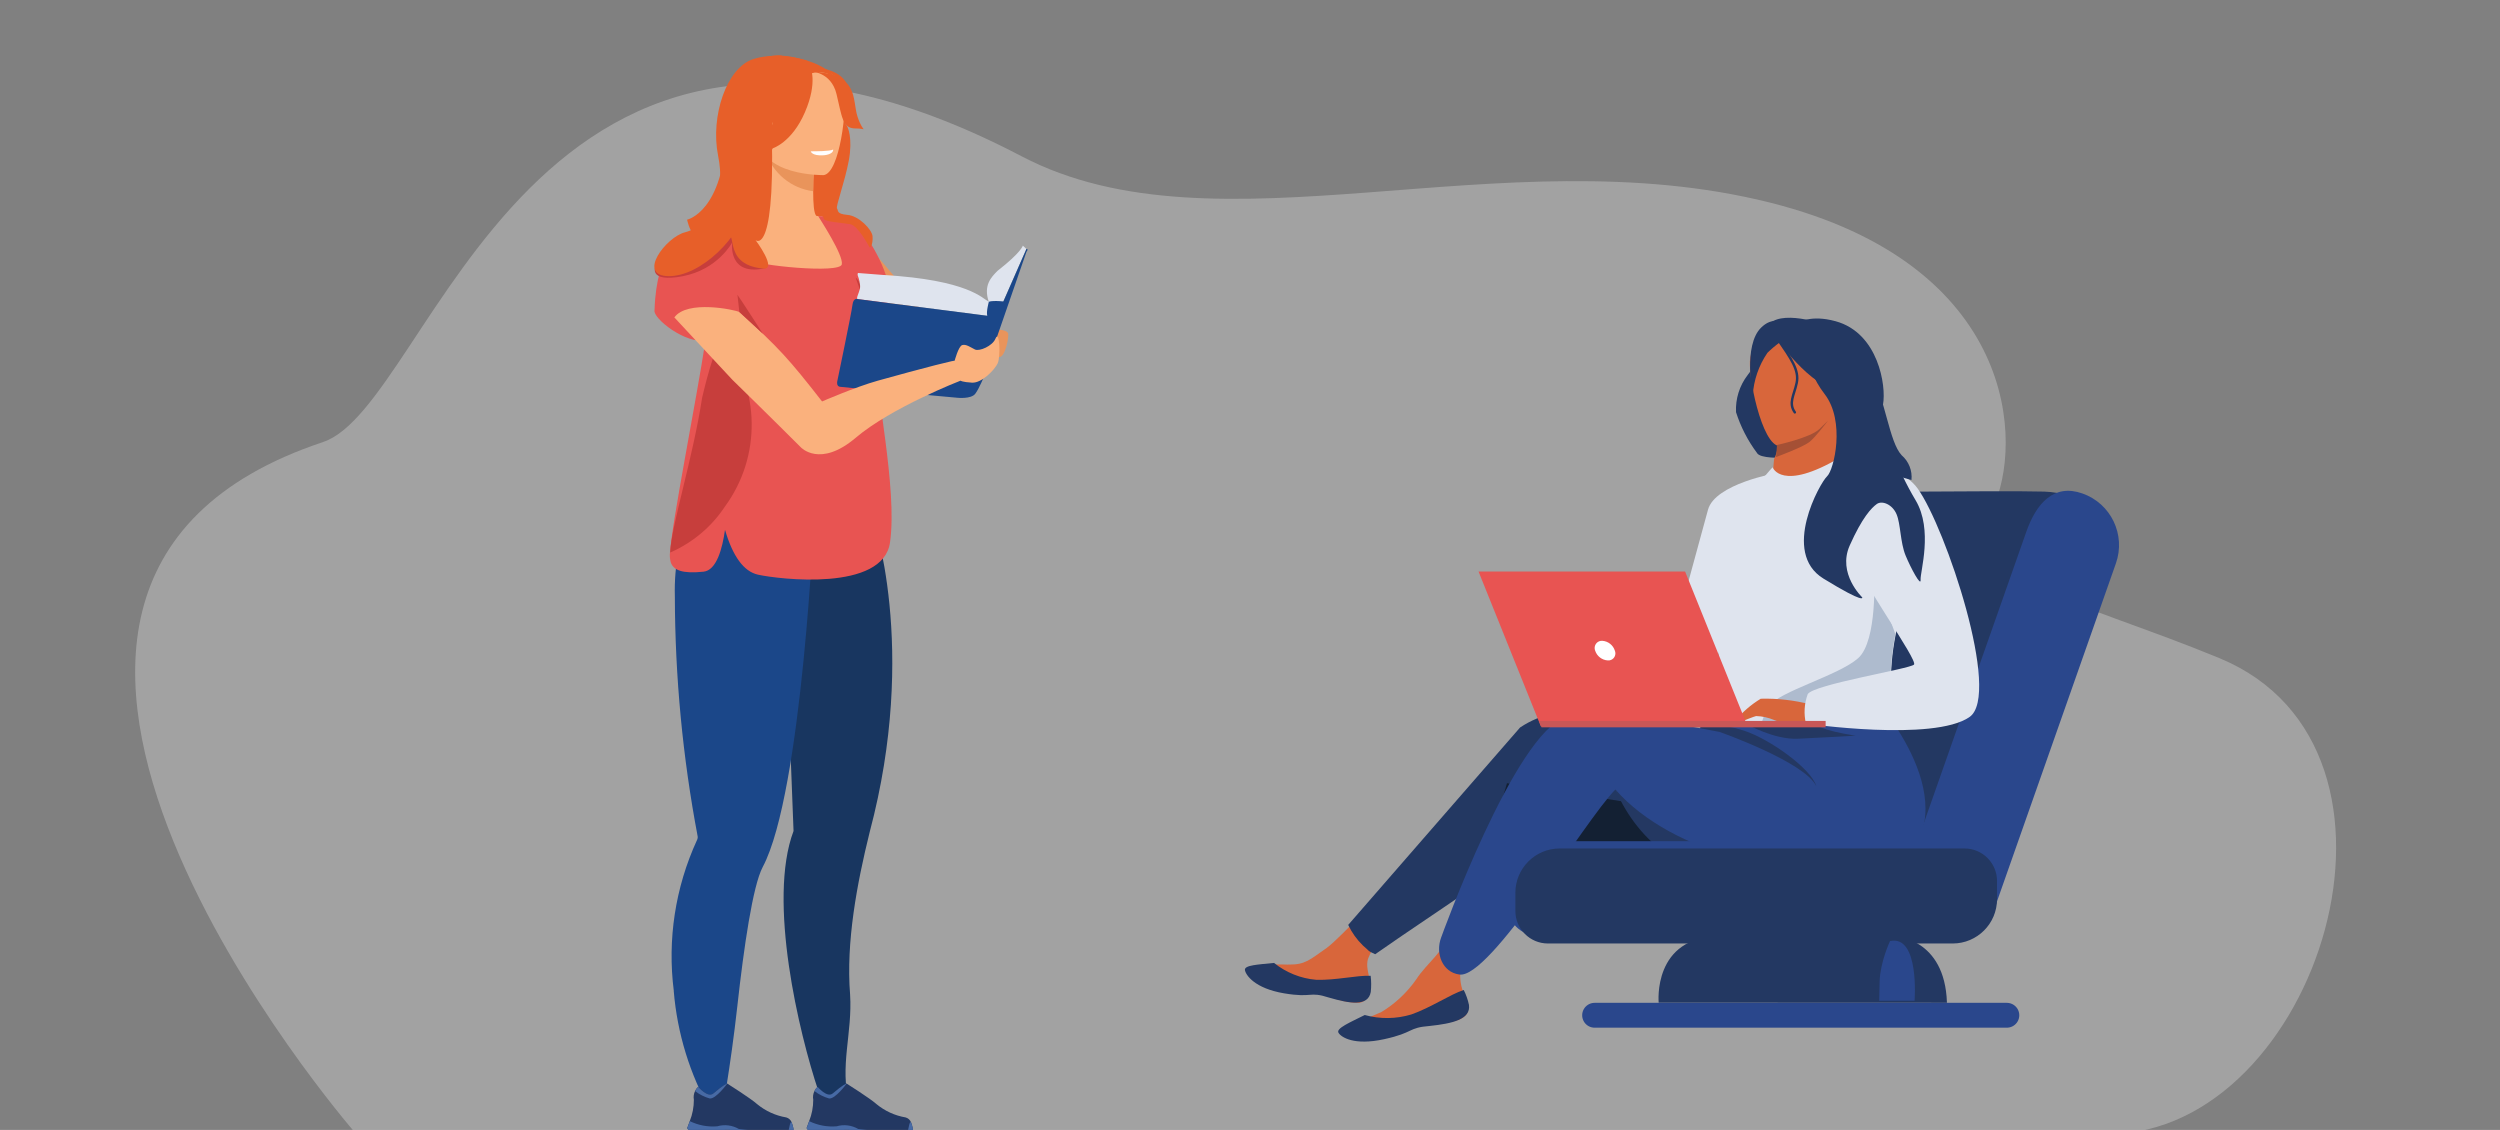 <?xml version="1.0" encoding="UTF-8"?> <svg xmlns="http://www.w3.org/2000/svg" viewBox="0 0 402.31 181.83"><rect x="0" y="0" width="402.31" height="181.83" fill="#808080" stroke="none"/><defs><style> .cls-1 { stroke: #233862; stroke-width: .4px; } .cls-1, .cls-2 { fill: none; stroke-linecap: round; } .cls-3 { fill: #e85452; } .cls-4 { fill: #2a478c; } .cls-2 { stroke: #2a478c; stroke-miterlimit: 10; stroke-width: 4px; } .cls-5 { fill: #476aa5; } .cls-6 { fill: #233862; } .cls-7 { fill: #a55035; } .cls-8 { fill: #132033; } .cls-9 { fill: #243862; } .cls-10 { fill: #d8663b; } .cls-11 { fill: #c73e3c; } .cls-12 { fill: #aebbce; } .cls-13 { fill: #e9945b; } .cls-14 { fill: #fff; } .cls-15 { fill: #dfe4ee; } .cls-16 { fill: #e75f29; } .cls-17 { fill: #c85757; } .cls-18 { fill: #1b4789; } .cls-19 { fill: #fab17d; } .cls-20 { fill: #183660; } .cls-21 { fill: #dcdbdb; opacity: .38; } </style></defs><g id="Layer_1" data-name="Layer 1"><path id="Path_92029" data-name="Path 92029" class="cls-21" d="M51.99,71.13c17.85-5.92,33.15-87.44,112.43-45.97,31.53,16.49,76.92-3.47,120.4,7.44,39.93,10.01,40.84,38.92,35.8,49.32-5.52,11.37,14.05,14.68,36.58,24.01,35.34,14.64,15.7,76.31-17.68,76.55-33.38.25-282.55-.41-282.55-.41,0,0-75.82-87.42-4.96-110.94Z"></path><path class="cls-13" d="M139.94,39.78l10.39,12.26,10.5,1.02s1.28.06,1.41.64-.48,3.75-1.41,3.75-6-1.93-6-1.93l-8.11-.36-9.55-6.08,2.76-9.3h0"></path><path id="Path_79778" data-name="Path 79778" class="cls-10" d="M220.06,160.3c-.19.59-.7,1.01-1.31,1.07-1.65.03-3.29-.33-4.77-1.05-.23-.1-.45-.17-.65-.23l-.14-.06-.13-.03c-1.87-.59-1.86.03-5.5-.87-4.16-1.03-5.18-2.8-5.24-3.43s1.87-.5,3.99-.49h.32c.28.02.56.01.85.01,2.57.02,3.3-.78,6.01-2.67,2.19-1.55,10.88-11.03,10.88-11.03l3.13,2.36s-7.07,8.41-7.44,10.79c-.2,1.28.35,2.26.32,3.39v.24c-.01.68-.11,1.36-.3,2.02"></path><path id="Path_135362" data-name="Path 135362" class="cls-6" d="M213.88,160.54c-3.32-1.07-2.54.1-7.25-.69-4.71-.8-6.14-2.91-6.29-3.73s2.18-.9,4.68-1.16c1.96,1.56,4.32,2.51,6.77,2.71,3.2.11,6.58-.75,8.78-.64.11.87.11,1.74.02,2.6-.43,2.39-3.4,1.87-6.71.91"></path><path id="Path_79779" data-name="Path 79779" class="cls-6" d="M283.56,110.74c.48.52.61,1.28.32,1.94-.97,1.63-2.27,3.05-3.81,4.16l-.6.54-.14.11-.11.11c-1.67,1.55-1.04,1.88-4.04,5.03-3.43,3.59-5.8,3.59-6.46,3.29s.57-2.17,1.8-4.29c2.39-.94,4.5-2.49,6.1-4.49,2.06-2.64,3.45-6.03,4.85-7.99l.23.14c.68.4,1.31.89,1.87,1.46"></path><path id="Path_79782" data-name="Path 79782" class="cls-6" d="M244.6,117.09l-12,13.78-15.64,17.97c.58,1.24,1.39,2.37,2.38,3.33,1.15.95.58.76,1.96,1.39,10.57-7.42,22.43-14.6,31.77-23.44,2.16-2.05,3.94-4.43,5.26-7.03,3.81-9.34-6.84-10.65-13.74-6"></path><path id="Path_79797" data-name="Path 79797" class="cls-10" d="M288.83,65.73l-4.42,2.13c.17.23.45.34.74.3.66-.11,1.3-.29,1.92-.52l1.76-1.91Z"></path><path id="Path_135352" data-name="Path 135352" class="cls-6" d="M281.25,60.34c-1.32,1.71-1.99,3.84-1.88,6,.75,2.34,1.88,4.55,3.35,6.52.46.98,4.15.79,4.15.79,0,0-1.14-11.69-1.18-11.86s-2.32-4.3-2.32-4.3l-2.12,2.85Z"></path><path id="Path_79780" data-name="Path 79780" class="cls-10" d="M236.24,162.16c.2,1.96-2.53,2.45-5.69,2.63-3.16.17-2.21.84-6.54,1.64-4.33.8-6.07-.36-6.38-.95s1.72-1.33,3.87-2.27l.8-.35c2.23-1.35,4.14-3.15,5.63-5.29,1.58-2.47,4.56-4.55,5.26-7.39l6.24-1s-3.8,4.58-4.39,6.91c-.18,1.39.05,2.81.65,4.08.28.64.47,1.32.56,2.01"></path><path class="cls-6" d="M282.92,79.32s40.32-.41,46.04-.21,7.35,3.14,7.62,5.48-18.09,64.59-18.09,64.59h-66.86l-13.72-7.66s3.96-19.26,8.03-19.81,24.77,7.18,24.77,7.18l12.2-49.57Z"></path><path class="cls-8" d="M314.87,143.01s-5.33-5.66-10.42-6.88-61.94-10.09-61.94-10.09l-4.59,15.47,13.72,7.66h66.86l-3.62-6.15Z"></path><path id="Path_79781" data-name="Path 79781" class="cls-6" d="M230.09,165.1c-3.6.28-2.46,1.06-7.34,2.13s-6.95-.33-7.36-1.04c-.41-.71,1.86-1.66,4.23-2.85,2.46.68,5.06.65,7.5-.09,3.18-1.12,6.22-3.21,8.43-3.94.38.76.66,1.56.84,2.39.34,2.36-2.74,3.02-6.3,3.4"></path><path id="Path_79783" data-name="Path 79783" class="cls-4" d="M252.01,115.4c3.69-1.2,14.18.33,24.73,2.39l2.2-3.64,22.76-1.71s15.8,17.39,3.42,27.27c-2.76,1.44-11.1,3.25-12.83,3.16l-9.32-.57c-8.5-1.18-11.92-3.99-13.96-4.92-4.64-2.86-9.06-10.33-9.06-10.33-4.94,5.03-20.25,30.62-25.13,29.77-2.69-.37-3.87-3.37-2.91-5.94,0,0,11.81-32.89,20.1-35.49"></path><path id="Path_79785" data-name="Path 79785" class="cls-10" d="M284.89,78.21c1.84,1.35,4.07,2.06,6.35,2.04,2.24-.69,4.23-2.03,5.7-3.86-1.1-.31-1.45-1.42-1.18-8.31l-.51.03-8.77.58s.07,2.88-.99,5.2c-.24,2.15-.11,4.16-.62,4.32"></path><path id="Path_79790" data-name="Path 79790" class="cls-15" d="M276.36,95.55c.34,22.84.1,18.07,2.6,20.23,1.4.7,2.95,1.04,4.52.99,7.01.46,19.32-.7,19.78-2,1.61-4.48.48-5.88,1.81-12.72.15-.74.33-1.52.53-2.39,1.11-4.7,2.2-6.31-1.71-13.87-2.06-4.37-4.65-8.46-7.7-12.21-9.54,5.66-10.93,1.62-10.93,1.62,0,0-9.09,9.2-8.92,20.33"></path><path id="Path_79792" data-name="Path 79792" class="cls-15" d="M285.82,76.14s-9.81,1.71-10.96,5.88-7.93,29.07-7.93,29.07c0,0,4.98.89,7.28-1.43,2.31-2.32,8.02-21.37,8.02-21.37l3.59-12.15Z"></path><path id="Path_79793" data-name="Path 79793" class="cls-12" d="M283.42,116.77c7.01.46,19.32-.7,19.78-2,1.61-4.48.48-5.88,1.81-12.72l-3.42-9.52s.57,10.6-2.57,13.39c-3.14,2.79-12.79,5.37-14.31,7.7-.64.95-1.08,2.02-1.3,3.14"></path><path id="Path_79794" data-name="Path 79794" class="cls-10" d="M291.37,113.36c-2.62-.68-5.32-.99-8.02-.92-1.59.96-3,2.19-4.17,3.63-.34.77,2.48-.6,3.42-.84,1.01.03,2,.25,2.92.65,1.67.65,3.5.83,5.27.51l.58-3.03Z"></path><path class="cls-4" d="M340.5,90.66l-19.87,56.49c-1.62,4.6-7.77,4.01-12.36,2.39h0c-4.6-1.62-3.68-2.87-2.06-7.47l19.87-56.49c1.62-4.6,4.44-7.79,9.03-6.17h0c4.6,1.62,7.01,6.65,5.39,11.25Z"></path><path id="Path_79795" data-name="Path 79795" class="cls-15" d="M296.13,73.59s9.27.57,12.48,5.04c4.52,6.31,13.49,33.17,8.34,36.75-5.78,4.04-26.33,1.06-26.33,1.06-.37-1.57-.27-3.22.29-4.74.94-1.56,16.41-4.05,17.1-4.75.68-.7-8.91-13.92-8.91-16.07s-2.96-17.29-2.96-17.29"></path><path id="Path_79798" data-name="Path 79798" class="cls-3" d="M281.22,116.87h-33.27s-10.02-24.9-10.02-24.9h33.24s10.05,24.9,10.05,24.9Z"></path><path id="Path_79803" data-name="Path 79803" class="cls-6" d="M293.33,54.21c3.21.48,6.01,2.45,7.56,5.3,2.57,4.82,3.1,11.57,5.13,13.75,1.15.99,1.74,2.48,1.58,3.99l-7.03-2-7.25-21.05Z"></path><path id="Path_135356" data-name="Path 135356" class="cls-14" d="M256.7,104.71c-.24-.59.05-1.27.64-1.51.16-.06.33-.09.5-.08.94.06,1.75.69,2.03,1.59.24.58-.03,1.25-.62,1.49-.17.07-.35.1-.52.08-.94-.06-1.74-.68-2.03-1.57"></path><path id="Path_135357" data-name="Path 135357" class="cls-10" d="M286.45,71.81s11.35-.65,10.88-7.76c-.47-7.11.59-11.97-6.69-11.81-7.28.16-8.49,2.93-8.98,5.33-.5,2.4,1.81,14.23,4.79,14.23"></path><path id="Path_135358" data-name="Path 135358" class="cls-6" d="M284.4,52.45s5.22,7.97,9.79,9.82c2.11,1.13,4.56,1.43,6.88.85-1.4-2.23-2.32-4.72-2.72-7.33-.17-1.24-1.01-2.3-2.18-2.74-3.41-1.27-9.75-3.26-11.77-.6"></path><path id="Path_135360" data-name="Path 135360" class="cls-6" d="M288.6,53.75c-1.54.8-2.95,1.82-4.18,3.03-1.39,2.03-2.21,4.41-2.36,6.86,0,0-1.6-8.07,1.36-10.93s5.18,1.03,5.18,1.03"></path><path id="Path_135361" data-name="Path 135361" class="cls-1" d="M286.05,54.53c2.22,3.22,3.51,5.07,3.08,7.09-.43,2.02-1.36,3.24-.3,4.74"></path><path id="Path_135363" data-name="Path 135363" class="cls-9" d="M259.96,127.06c8.05,18.5,29.63,16.08,36,15.58,7.52-1.1,9.34-3.25,9.34-3.25-16.46,2.88-36.27-1.99-45.33-12.32Z"></path><path class="cls-9" d="M276.74,117.79s13.74,4.84,15.56,8.75c-.81-2.85-7.55-7.63-11.62-8.95s-4.06-.46-4.06-.46l.12.65Z"></path><path class="cls-4" d="M249.58,135.37h65.15c2.89,0,5.23,2.35,5.23,5.23v2.93c0,3.94-3.2,7.13-7.13,7.13h-65.15c-2.89,0-5.23-2.35-5.23-5.23v-2.93c0-3.94,3.2-7.13,7.13-7.13Z"></path><path class="cls-9" d="M281.08,116.53s4.4,2.52,8.23,2.35,9.29-.49,9.29-.49c-5.69-.9-6.18-1.72-6.18-1.72-6.45.2-11.34-.14-11.34-.14Z"></path><path class="cls-6" d="M289.37,51.93s.8,7.06,4.23,11.45c3.43,4.4,1.52,12.28.42,13.27s-7.45,12.25-.58,16.46,6.23,3.01,6.23,3.01c0,0-4.02-3.81-2.01-8.33s3.51-6.07,4.36-6.68,2.51.05,3.18,1.64.59,4.54,1.45,6.63,2.52,5.15,2.42,3.92,2.06-8.02-.81-12.81c-2.87-4.79-5.84-12.03-5.23-15.45.52-2.89-.72-11.46-7.65-13.35-4.04-1.11-6,.25-6,.25Z"></path><path id="Path_79799" data-name="Path 79799" class="cls-17" d="M247.66,116.02h46.13v1.02h-45.72s-.41-1.02-.41-1.02Z"></path><path class="cls-6" d="M250.99,136.54h65.15c2.89,0,5.23,2.35,5.23,5.23v2.93c0,3.94-3.2,7.13-7.13,7.13h-65.15c-2.89,0-5.23-2.35-5.23-5.23v-2.93c0-3.94,3.2-7.13,7.13-7.13Z"></path><path class="cls-6" d="M266.92,161.35s-1.02-10.66,9.88-10.69,28.08,0,28.08,0c0,0,8.1.22,8.43,10.71"></path><path class="cls-4" d="M304.15,151.44s-1.59,3.38-1.67,6.49l-.07,3.11h5.69s.83-10.63-3.95-9.6Z"></path></g><g id="Layer_8" data-name="Layer 8"><path class="cls-16" d="M135.94,18.11s.39,8.96-1.24,13.95-4.22,2.67-4.22,2.67v-8.02l5.46-8.6Z"></path><path id="Path_79742" data-name="Path 79742" class="cls-19" d="M110.29,83.05c-2.02,4.48,34.5,15.33,29.12-1.85-5.26-16.82.5-20.48-.04-28.89-.96-6.29-3.38-12.28-7.06-17.47l-.9-.09c-.44-.23-.55-2.06-.55-3.99,0-2.32.18-4.78.18-4.78l-7.81-1.55-.47-.09c.02,6.01-1.73,9.74-2.76,10.01-3.72.76-5.97,13.97-4.43,24.29.19,1.32-3.2.57-2.75,1.83,1.45,3.02,2.42,6.25,2.89,9.56-.06,2.55-1.8,4.86-5.42,13"></path><path id="Path_79743" data-name="Path 79743" class="cls-13" d="M123.22,24.44c1.11,3.41,4.08,5.87,7.63,6.33,0-2.32.18-4.78.18-4.78l-7.81-1.55Z"></path><path class="cls-16" d="M129.83,10.73s3.29.01,4.17,3.62c.88,3.61.94,5.58,3.05,5.55s1.24.92.33-1.91.38-6.93-7.54-7.26Z"></path><path id="Path_79748" data-name="Path 79748" class="cls-20" d="M131.7,175.58c-3.12-9.32-8.22-30.65-4-41.85,0,0-1.16-31.05-1.63-39.46-.53-9.35-4.95,1.48-5.55-7.31l.88-.17,18.97-3.71s7.52,20.98-.42,50.83c-2.03,8.21-3.83,17.7-3.15,26.13.4,6.26-1.73,11.51-.13,17.58l-3.38.5"></path><path id="Path_79750" data-name="Path 79750" class="cls-18" d="M108.43,159.46c-1.05-8.26.24-16.65,3.71-24.22.11-.2.16-.43.13-.65h0c-2.41-12.73-3.64-25.65-3.67-38.61-.15-5.11.88-10.18,3.01-14.83l19.46.97s-1.93,45.38-8.33,57.4c-1.61,3.04-3.04,12.96-4.08,22.35-1.09,9.87-2.64,18.17-2.64,18.17l-1.63-1.18c-3.37-5.96-5.41-12.58-5.97-19.4"></path><path class="cls-13" d="M138,36.07s8.67,18.58,8.57,23.72l13.33-2.33-21.9,11.58s-.72,1.14-2.06-2.13,2.06-30.83,2.06-30.83Z"></path><path id="Path_79752" data-name="Path 79752" class="cls-3" d="M107.84,88.89c.22-4.49,4.2-24.31,5.7-34.16-3.1.74-8.56-3.53-8.21-4.83.33-10.1,4.5-11.6,4.5-11.6,2.2-1.21,7.66-3.69,10.16-3.94.5,2.55-.37,5.13.73,7.48.93.85,14.43,2.25,14.75.7.29-1.48-3.51-7.25-3.8-7.76.21,0,.41.02.61.05,1.54.2,2.63.36,3.41.49.82.04,1.61.29,2.3.74,2.34,3.05,5.41,8.19,5.16,12.03.04,2.61-2.08,3.86-2.53,6.43.2,8.38,3.83,23.96,2.61,32.75-1.1,7.99-17.92,5.95-21.25,5.21-2.28-.51-4.05-2.92-5.31-7.22-.42,3-1.35,6.53-3.46,6.74-3.44.36-4.86-.24-5.28-1.54-.13-.51-.17-1.03-.12-1.56"></path><path id="Path_79758" data-name="Path 79758" class="cls-6" d="M131.58,182.26c-1.87-.23-1.77-.76-1.77-.76,0,0,.18-.45.4-1.09.44-1.09.66-2.26.66-3.43-.09-.48-.02-.98.2-1.42.12-.26.29-.49.5-.68,0,0,1.53,1.82,2.43,1.07,1.73-1.46,2.13-1.58,2.22-1.58h.02s3.82,2.41,4.81,3.31c1.35,1.11,2.96,1.85,4.69,2.14.4.11.72.41.87.79.21.57.44,1.34.21,1.67h-9.25l-.02-.02c-.49-.41-1.14-.57-1.76-.42-.75.11-1.29.31-2.02.42h-2.18"></path><path id="Path_79759" data-name="Path 79759" class="cls-5" d="M131.07,175.58c.12-.26.29-.49.5-.68,0,0,1.53,1.83,2.43,1.07,1.73-1.46,2.13-1.58,2.22-1.58h.02s-1.84,2.51-2.82,2.38c-.85-.24-1.65-.64-2.34-1.18"></path><path id="Path_79760" data-name="Path 79760" class="cls-5" d="M131.59,182.27c-1.87-.23-1.77-.76-1.77-.76,0,0,.18-.45.4-1.09,1.37.67,2.89.96,4.41.83,1.17-.34,2.43-.18,3.48.43,2.64.34,5.32.41,7.98.23.15-.21.23-1.55.52-1.3.21.57.44,1.35.21,1.67h-9.25l-.02-.02c-.49-.41-1.14-.57-1.76-.42-.75.11-1.29.31-2.02.42h-2.18"></path><path id="Path_79761" data-name="Path 79761" class="cls-6" d="M112.37,182.26c-1.87-.23-1.77-.76-1.77-.76,0,0,.18-.45.4-1.09.44-1.09.66-2.26.66-3.43-.09-.48-.02-.98.2-1.42.12-.26.29-.49.5-.68,0,0,1.53,1.82,2.43,1.07,1.73-1.46,2.13-1.58,2.22-1.58h.02s3.82,2.41,4.81,3.31c1.35,1.11,2.96,1.85,4.69,2.14.4.11.72.41.87.79.21.57.44,1.34.21,1.67h-9.25l-.02-.02c-.49-.41-1.14-.57-1.76-.42-.75.11-1.28.31-2.02.42h-2.18"></path><path id="Path_79762" data-name="Path 79762" class="cls-5" d="M111.86,175.58c.12-.26.29-.49.5-.68,0,0,1.53,1.83,2.43,1.07,1.73-1.46,2.13-1.58,2.22-1.58h.02s-1.84,2.51-2.82,2.38c-.85-.24-1.65-.64-2.34-1.18"></path><path class="cls-11" d="M137.7,44.7s2.82,7.66,2.94,9.83l.67-1.88s-2.75-7.62-3.61-7.95Z"></path><path id="Path_79763" data-name="Path 79763" class="cls-5" d="M112.38,182.27c-1.87-.23-1.77-.76-1.77-.76,0,0,.18-.45.4-1.09,1.37.67,2.89.96,4.41.83,1.17-.34,2.43-.18,3.48.43,2.64.34,5.32.41,7.98.23.15-.21.23-1.55.52-1.3.21.57.44,1.35.21,1.67h-9.25l-.02-.02c-.49-.41-1.14-.57-1.76-.42-.75.11-1.28.31-2.02.42h-2.18"></path><path id="Path_79764" data-name="Path 79764" class="cls-11" d="M107.84,88.92c.22-4.49,3.64-15.07,5.15-24.92,0,0,2.18-9.53,3.33-9.26,6.06,7.85,6.21,18.75.35,26.76-2.16,3.28-5.23,5.85-8.83,7.42"></path><g><path class="cls-15" d="M165.17,40.06l-.57-.53s-.21,1.04-4.07,4.05c-1.06,1.06-2.3,2.37-1.41,4.98-.99-.49-3.22-3.5-16.96-4.31l-4.1-.32s-.11.25,0,.49.46,1.38.32,2.05-.69,1.62-.35,1.66l20.85,2.69,2.58-2.31,3.71-8.45Z"></path><path class="cls-18" d="M134.71,61.49s2.33-11.17,2.47-12.41c.14-1.24.85-.95.85-.95l20.85,2.69c-.21-.6.25-2.26.25-2.26.58-.2,1.73-.11,2.34-.05l3.71-8.45c.39,0,0,.46,0,.46l-4.95,14.31-1.77,5.5s-.85,2.16-1.52,3.04c-.67.88-2.86.64-2.86.64,0,0-18.41-1.66-18.94-1.77s-.42-.74-.42-.74Z"></path></g><path id="Path_79749" data-name="Path 79749" class="cls-19" d="M132.28,64.59c-5.3-6.79-6.92-8.61-13.3-14.38-.75-.37-8.41-1.99-10.46.87l7.04,7.57,2.32,2.49s6.09,5.94,10.99,10.84c0,0,3.07,3.36,8.83-1.53,5.76-4.89,16.87-9.19,16.87-9.19,0,0,.28.23,1.85.32s3.63-2.05,4.13-3.11.31-5.6-.37-3.94c-.48,1.15-2.58,2.06-3.29,1.71s-1.42-.89-2.04-.71-1.24,2.58-1.24,2.58c1.04-.45-5.15,1.14-12.38,3.16-3.54.99-8.93,3.33-8.93,3.33Z"></path><path class="cls-16" d="M124.71,19.22s.18-1.85-.82-1.62,0-1.85,0-1.85c0,0,2.16,1.51.82,3.47Z"></path><path class="cls-11" d="M105.49,42.8s-1.3,2.74,4.38,1.65,7.95-5.43,7.95-5.43c0,0-.78,5.65,5.55,4.08.05-1.45-.22-1.45-.22-1.45l-1.54-.73-2.55-6.56-13.58,8.44"></path><path class="cls-11" d="M118.67,47.44l.31,2.77,3.79,3.5s-3.63-5.65-4.09-6.26Z"></path><path id="Path_79745" data-name="Path 79745" class="cls-19" d="M132.49,28.19c2.69-.22,3.85-11.04,3.32-13.19-.53-2.15-1.81-4.61-8.42-4.23-6.6.38-5.27,4.7-5.26,11.14,0,6.44,10.35,6.27,10.35,6.27"></path><path id="Path_79768" data-name="Path 79768" class="cls-14" d="M130.48,24.35c.71,0,3.15,0,3.6-.29.04.84-1.54.93-1.54.93-1.89.13-2.07-.63-2.07-.63"></path><path class="cls-16" d="M130.37,10.73s1.3,2.38-.84,7.34c-2.14,4.96-5.29,5.84-5.29,5.84,0,0,.4-3.63.05-4.19s2,4.26-1.56,5.44-2.39,1.05-2.39,1.05c0,0,2.67-2.6,2.64-7.33-.03-4.73,1.42-7.69,7.38-8.15Z"></path><path class="cls-16" d="M134.7,12.65s-1.41-1.74-4.22-2.69-4.95-1.18-6.07-.89-3.19.83-4.26,3.02-2.28,7.17,1.97,8.18c0,0,.33-2.5,3.82-3.79s2.69-3.42,2.69-3.42c0,0,2.43-2.94,6.08-.41Z"></path><path class="cls-16" d="M125.86,8.95s-8.62-1.33-8.98,11.91-6.31,14.49-6.31,14.49c0,0,1.13,6.02,5.73,2.8,2.96-2.07-.65,4.39,6.5,5.07,2.39.23-1.21-4.58-1.21-4.58,0,0,3.55,3.2,2.46-21.45-.09-2.09,2.71-1.07,2.71-1.07l-.91-7.17Z"></path><path class="cls-16" d="M130.48,9.96s-4.83-1.83-9.21-.47-6.96,9.29-5.72,15.51c1.24,6.22-1.15,8.78-1.15,8.78,0,0-1.16,2.84-4.19,3.61s-7.78,6.99-2.62,7.05,11.73-6.34,12.68-11.79,2.24-24.71,10.21-22.69Z"></path><path class="cls-16" d="M130.44,11.5s3.29.01,4.17,3.62c.88,3.61.94,5.58,3.05,5.55s1.24.92.33-1.91.38-6.93-7.54-7.26Z"></path><path class="cls-16" d="M136.12,20.02c.36.31,1.13,2.3.47,5.83s-2.14,7.4-1.89,7.71-.15.87,1.68,1.02,3.93,2.35,4.03,3.42-.28,2.04-.47,1.79-1.83-3.5-3.15-3.72-3.9-.37-4.2-.8,0-3.4,0-3.4l3.03-6.87.31-5.78.18.8Z"></path><path class="cls-7" d="M285.96,71.61s5.37-1.17,6.79-2.54l1.42-1.37s-2.1,2.77-3.03,3.46c-1.17.87-5.33,2.39-5.33,2.39l.15-1.93Z"></path><line class="cls-2" x1="256.61" y1="163.38" x2="322.95" y2="163.38"></line></g></svg> 